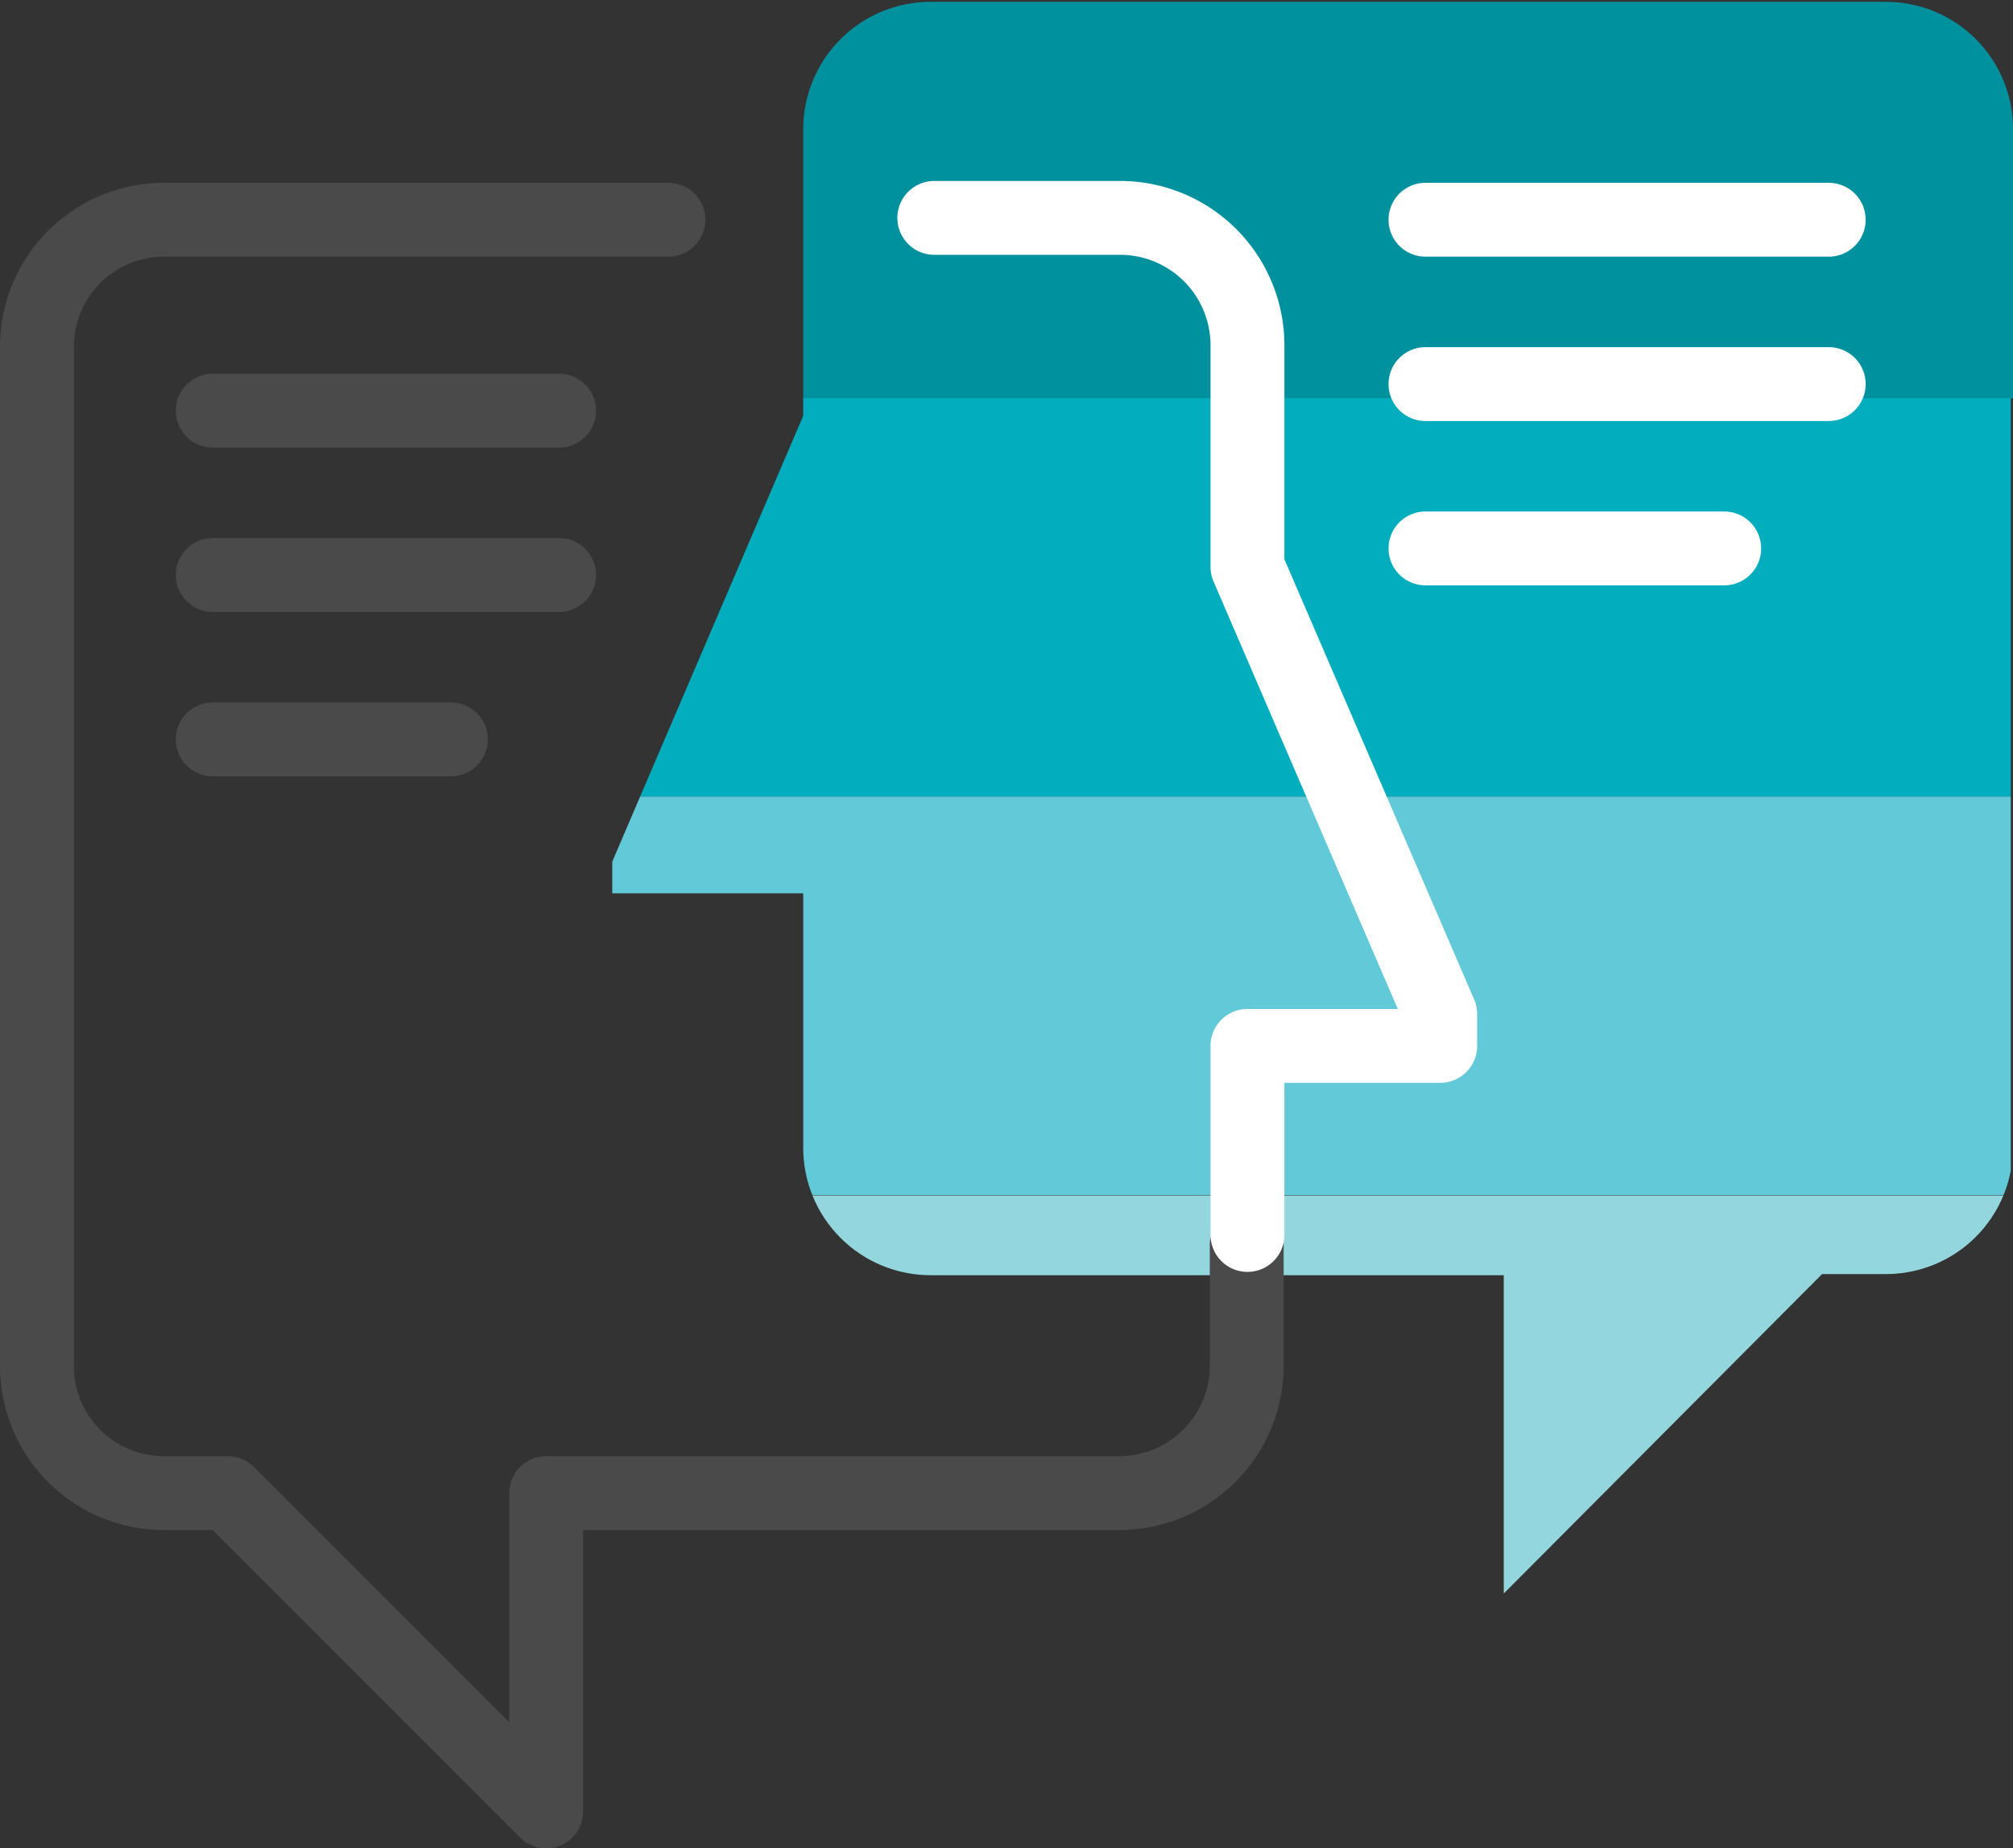 <svg xmlns="http://www.w3.org/2000/svg" xmlns:xlink="http://www.w3.org/1999/xlink" viewBox="0 0 54.51 50.05"><rect x="0" y="0" width="54.51" height="50.05" fill="#333333" stroke="none"/><defs><style>.cls-1,.cls-7,.cls-8{fill:none;}.cls-2{clip-path:url(#clip-path);}.cls-3{fill:#00919f;}.cls-4{fill:#02adbd;}.cls-5{fill:#62c9d8;}.cls-6{fill:#93d6dd;}.cls-7{stroke:#4b4a4b;}.cls-7,.cls-8{stroke-linecap:round;stroke-linejoin:round;stroke-width:2px;}.cls-8{stroke:#fff;}</style><clipPath id="clip-path" transform="translate(0 0.05)"><path class="cls-1" d="M38.24,34.48h-13A3.45,3.45,0,0,1,21.75,31V24.14H16.58v-.86l5.17-12.07V3.45A3.45,3.45,0,0,1,25.2,0H51.06a3.44,3.44,0,0,1,3.45,3.45V31a3.44,3.44,0,0,1-3.45,3.45H49.34L40.72,43.1V34.48H37.41"/></clipPath></defs><g id="Layer_2" data-name="Layer 2"><g id="Icon_Names" data-name="Icon Names"><g class="cls-2"><rect class="cls-3" x="10.4" y="-0.05" width="44.11" height="10.79" transform="translate(64.91 10.74) rotate(180)"/><rect class="cls-4" x="10.34" y="10.74" width="44.11" height="10.79" transform="translate(64.79 32.31) rotate(180)"/><rect class="cls-5" x="10.34" y="21.53" width="44.11" height="10.79" transform="translate(64.79 53.89) rotate(180)"/><rect class="cls-6" x="10.34" y="32.31" width="44.11" height="10.79" transform="translate(64.79 75.47) rotate(180)"/></g><path class="cls-7" d="M33.76,33.66v3.27a3.45,3.45,0,0,1-3.45,3.45H14.79V49L6.17,40.38H4.45A3.44,3.44,0,0,1,1,36.93V9.34A3.44,3.44,0,0,1,4.45,5.9H18.1" transform="translate(0 0.05)"/><line class="cls-8" x1="38.6" y1="5.95" x2="49.52" y2="5.95"/><line class="cls-8" x1="38.6" y1="10.4" x2="49.52" y2="10.4"/><line class="cls-8" x1="38.6" y1="14.85" x2="46.69" y2="14.85"/><line class="cls-7" x1="5.76" y1="11.12" x2="15.14" y2="11.12"/><line class="cls-7" x1="5.76" y1="15.57" x2="15.14" y2="15.57"/><line class="cls-7" x1="5.76" y1="20.02" x2="12.21" y2="20.02"/><path class="cls-8" d="M25.3,5.85h5A3.45,3.45,0,0,1,33.78,9.3v6L39,27.41v.86H33.78v5.12" transform="translate(0 0.05)"/></g></g></svg>